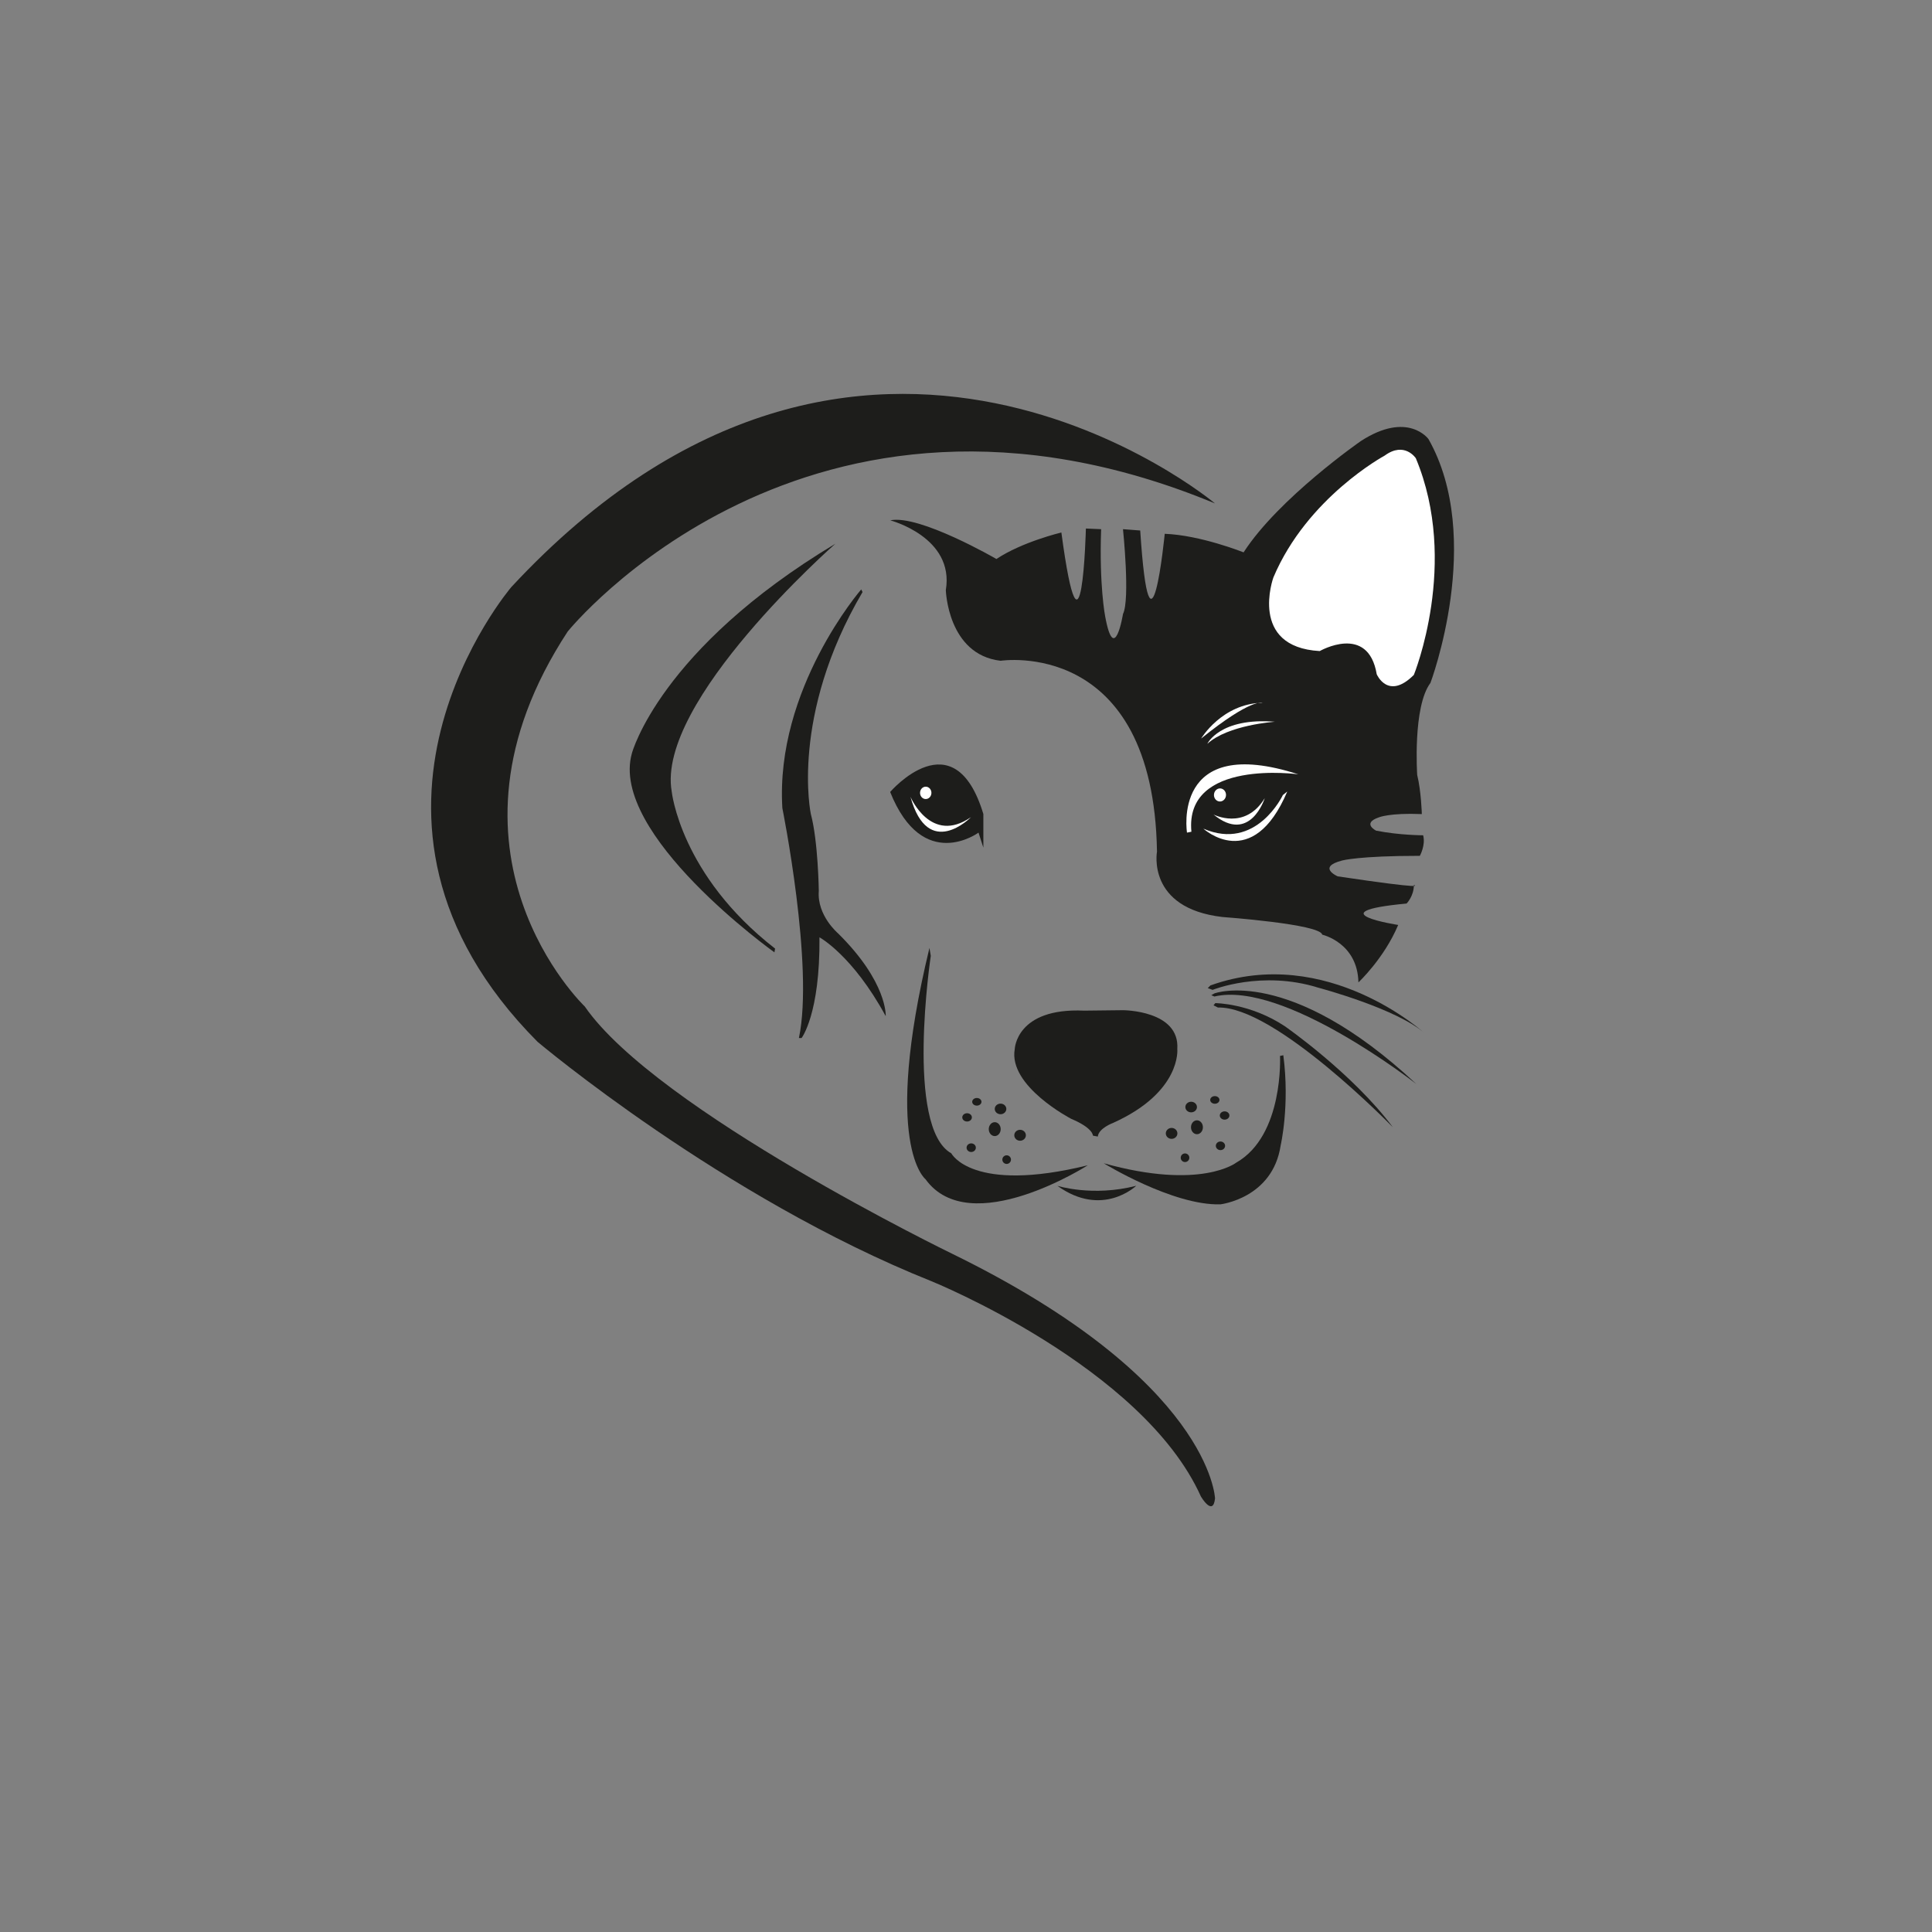 <?xml version="1.0" encoding="UTF-8"?>
<svg id="Calque_1" xmlns="http://www.w3.org/2000/svg" version="1.1" viewBox="0 0 1133.86 1133.86">
  <rect x="0" y="0" width="1133.86" height="1133.86" fill="#808080" stroke="none"/>
  <!-- Generator: Adobe Illustrator 29.1.0, SVG Export Plug-In . SVG Version: 2.1.0 Build 142)  -->
  <defs>
    <style>
      .st0 {
        fill: #1d1d1b;
      }

      .st1 {
        fill: #fff;
      }

      .st2 {
        fill: none;
        stroke: #1d1d1b;
        stroke-miterlimit: 10;
        stroke-width: 1.15px;
      }
    </style>
  </defs>
  <g>
    <path class="st0" d="M454.49,558.91s-97.22-69.48-83.61-116.92c0,0,16.33-61.05,119.39-122.89,0,0-105.39,92.55-96.05,145.44,0,0,5.06,49,60.67,92.17l-.39,2.2Z"/>
    <path class="st0" d="M505.43,345.93s-50.55,58.33-46.28,128.33c0,0,18.67,92.55,9.72,134.94h1.56s10.89-14,10.5-59.11c0,0,19.44,10.5,38.89,46.28,0,0,1.17-19.83-28-48.61,0,0-12.44-10.5-11.28-24.89,0,0-.39-29.17-4.67-45.11,0,0-12.44-57.55,30.33-130.28l-.78-1.56Z"/>
    <path class="st0" d="M638.43,683.87s-69.22,44.33-95.28,8.17c0,0-25.67-19.83,2.33-135.72l.78,4.67s-15.17,100.72,12.06,115.89c0,0,12.06,23.72,80.11,7Z"/>
    <path class="st0" d="M647.77,682.7s40.44,24.89,68.44,24.11c0,0,30.72-3.5,35.39-34.61,0,0,5.44-23.33,1.56-52.89l-1.94.39s2.33,46.67-25.67,62.61c0,0-20.61,16.33-77.78.39Z"/>
    <path class="st0" d="M620.54,695.92s20.61,6.61,46.28,0c0,0-19.83,19.06-46.28,0Z"/>
    <path class="st0" d="M644.27,667.02l-2.85-.52s.26-4.41-12.7-9.85c0,0-37.07-19.18-33.18-40.96,0,0,.78-24.37,40.7-22.56l22.81-.26s33.44,0,31.89,22.81c0,0,2.59,25.15-37.59,43.3,0,0-8.56,3.11-9.07,8.04Z"/>
    <path class="st0" d="M711.67,580.94s28.78-11.67,61.96-1.3c0,0,46.93,12.44,63,27.22,0,0-57.55-53.15-126.26-28.52l-1.56,1.56,2.85,1.04Z"/>
    <path class="st0" d="M712.71,583.02s43.81-16.59,118.48,53.15c0,0-77.78-60.92-118.48-51.33l-1.81-.78,1.81-1.04Z"/>
    <path class="st0" d="M713.23,588.72s20.22,0,40.7,13.48c0,0,39.67,27.48,63.52,59.37,0,0-69.22-71.3-102.66-70.26l-2.59-1.3,1.04-1.3Z"/>
    <path class="st0" d="M522.42,464.8s37.59-43.81,54.7,12.96v19.7l-2.85-8.81s-32.67,24.11-51.85-23.85Z"/>
    <path class="st1" d="M534.34,467.65s11.93,28.26,35.52,11.93c0,0-25.15,25.67-35.52-11.93Z"/>
    <path class="st0" d="M522.42,305.36s37.85,9.85,32.67,40.96c0,0,1.04,37.85,32.15,41.48,0,0,89.7-14,91.78,112,0,0-6.22,33.18,38.37,38.37,0,0,57.55,4.15,58.59,10.37,0,0,20.74,4.67,21.26,28,0,0,15.04-14,23.33-33.7,0,0-48.74-7.52,4.93-12.57,0,0,4.28-4.28,4.28-10.89,0,0,10.11,3.11-44.72-5.06,0,0-12.44-5.44,2.72-9.33,0,0,9.72-2.72,45.5-2.72,0,0,3.5-6.22,1.94-12.06,0,0-14,0-27.61-2.72,0,0-8.56-4.28,1.56-7.78,0,0,6.22-2.72,25.28-1.94,0,0-.39-13.61-2.72-22.94,0,0-2.72-40.05,7.78-54.05,0,0,31.89-84.78-1.17-143.11,0,0-12.06-16.72-39.67,1.17,0,0-48.22,33.44-68.83,65.33,0,0-25.28-10.11-46.28-10.89,0,0-8.56,87.11-14.39-1.94l-10.11-.78s4.28,41.22,0,49.78c0,0-5.06,31.11-10.5,1.17,0,0-3.5-17.89-2.33-50.94l-8.94-.39s-2.33,92.17-14.39,2.33c0,0-22.94,5.44-38.11,15.56,0,0-45.37-26.31-62.35-22.68Z"/>
    <path class="st1" d="M807.98,395.71s6.61,15.56,21.78.39c0,0,26.83-65.72,1.17-127.16,0,0-6.61-10.11-18.28-1.56,0,0-45.5,24.5-65.33,71.55,0,0-14.78,40.83,27.22,43.17,0,0,28.39-16.33,33.44,13.61Z"/>
    <ellipse class="st1" cx="543.3" cy="465.32" rx="3.34" ry="3.63"/>
    <ellipse class="st1" cx="715.94" cy="466.51" rx="3.84" ry="3.54" transform="translate(220.03 1162.41) rotate(-87.61)"/>
    <ellipse class="st0" cx="573.29" cy="646.63" rx="2.72" ry="2.24"/>
    <ellipse class="st0" cx="567.56" cy="655.77" rx="2.82" ry="2.43"/>
    <ellipse class="st0" cx="587.2" cy="650.81" rx="3.4" ry="3.11"/>
    <ellipse class="st0" cx="583.79" cy="662.67" rx="3.5" ry="4.08"/>
    <ellipse class="st0" cx="598.67" cy="666.27" rx="3.4" ry="3.21"/>
    <circle class="st0" cx="590.79" cy="680.56" r="2.53"/>
    <ellipse class="st0" cx="569.99" cy="673.56" rx="2.72" ry="2.53"/>
    <ellipse class="st2" cx="615.81" cy="633.35" rx="5.34" ry="14.07" transform="translate(-250.62 805.58) rotate(-57.05)"/>
    <ellipse class="st2" cx="670.61" cy="633.02" rx="14.07" ry="5.34" transform="translate(-236.44 466.62) rotate(-32.95)"/>
    <ellipse class="st0" cx="712.97" cy="645.53" rx="2.72" ry="2.24"/>
    <ellipse class="st0" cx="718.7" cy="654.67" rx="2.82" ry="2.43"/>
    <ellipse class="st0" cx="699.07" cy="649.71" rx="3.4" ry="3.11"/>
    <ellipse class="st0" cx="702.47" cy="661.57" rx="3.5" ry="4.08"/>
    <ellipse class="st0" cx="687.59" cy="665.17" rx="3.4" ry="3.21"/>
    <circle class="st0" cx="695.47" cy="679.46" r="2.53"/>
    <ellipse class="st0" cx="716.27" cy="672.46" rx="2.72" ry="2.53"/>
    <path class="st1" d="M696.63,488.65s-9.33-58.33,65.33-34.22c0,0-66.89-9.33-62.74,33.7l-2.59.52Z"/>
    <path class="st1" d="M712.19,478.02s18.41,9.59,30.07-9.59c0,0-8.56,27.22-30.07,9.59Z"/>
    <path class="st1" d="M752.89,466.61s-15.56,33.18-46.67,19.7c0,0,28.78,26.44,49.26-21.78l-2.59,2.07Z"/>
    <path class="st1" d="M704.93,433.43s12.18-20.48,36.04-21c0,0-6.48-2.85-36.04,21Z"/>
    <path class="st1" d="M708.56,436.54s7.26-15.56,39.67-12.96c0,0-27.48,1.81-39.67,12.96Z"/>
  </g>
  <path class="st0" d="M713.07,295.46s-206.47-173.23-412.94,49.03c0,0-115.62,135.1,15.34,266.92,0,0,108.54,91.52,231.25,140.54,0,0,123.88,50.12,158.1,126.38,0,0,7.08,11.98,8.26,1.09,0,0-2.21-69.32-154.41-143.68,0,0-173.44-84.16-215.47-145.04,0,0-94.98-90.43-10.03-220.07,0,0,140.4-174.32,379.91-75.17Z"/>
</svg>